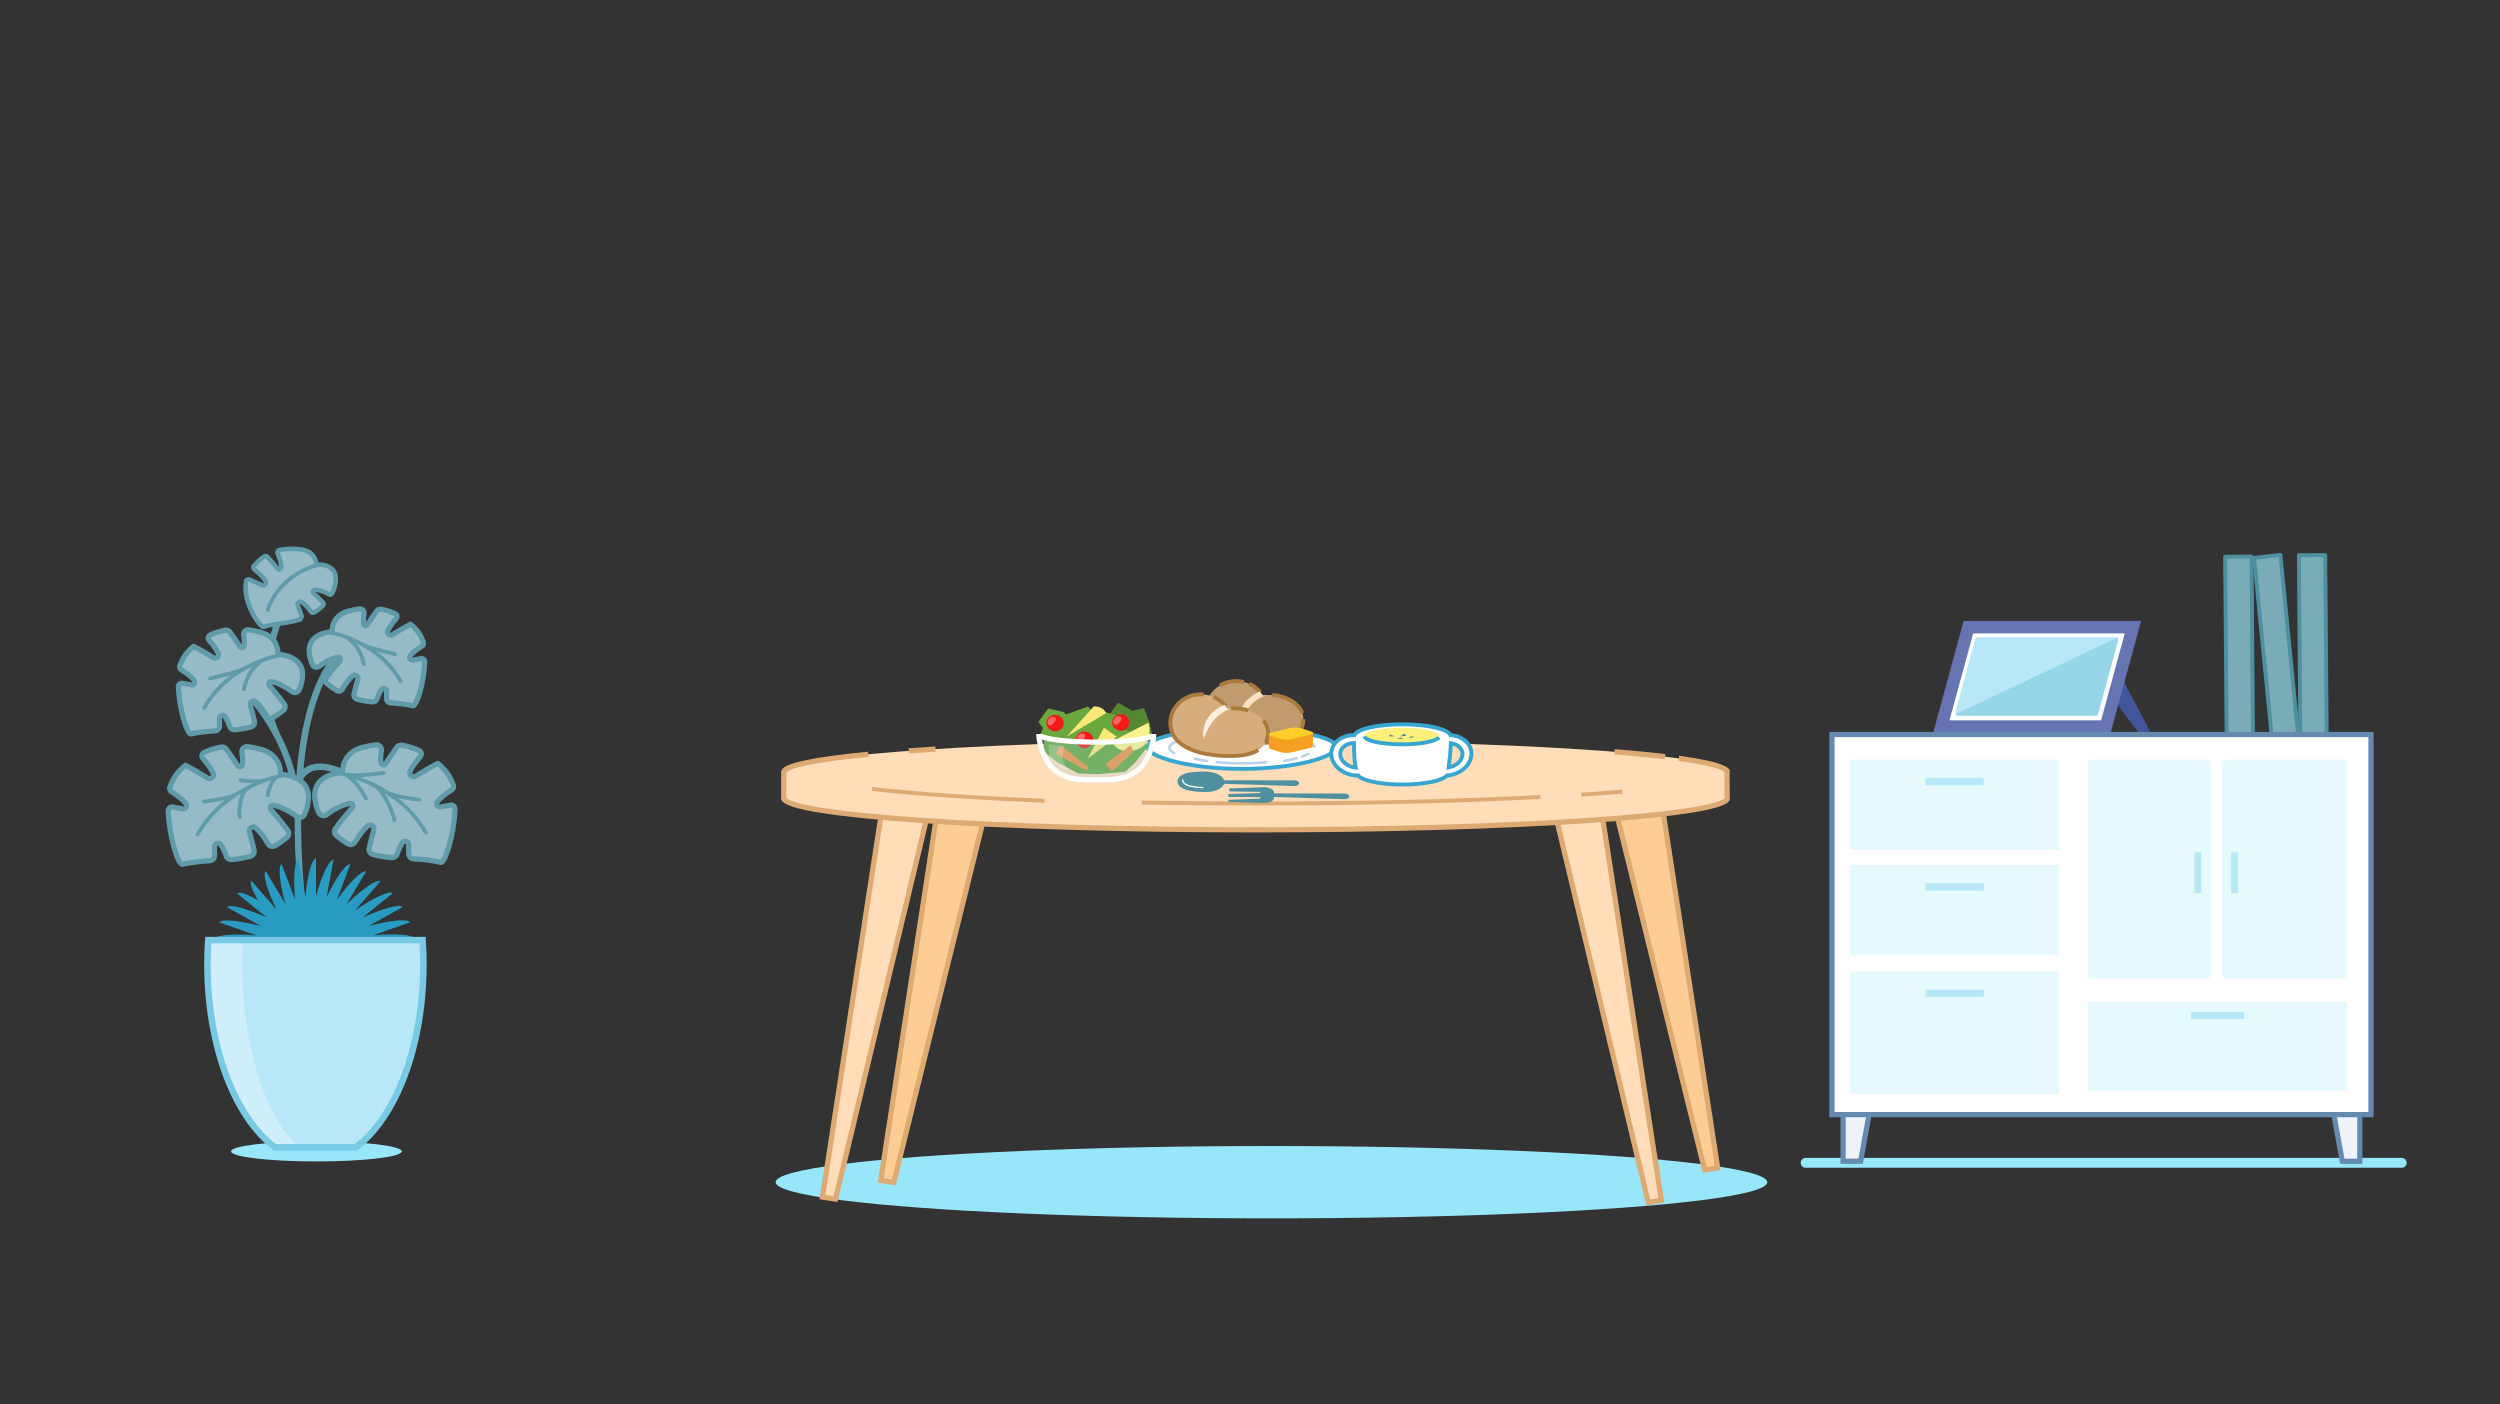 <?xml version="1.0" encoding="utf-8"?>
<!-- Generator: Adobe Illustrator 28.0.0, SVG Export Plug-In . SVG Version: 6.00 Build 0)  -->
<!DOCTYPE svg PUBLIC "-//W3C//DTD SVG 1.1//EN" "http://www.w3.org/Graphics/SVG/1.1/DTD/svg11.dtd">
<svg version="1.1" id="レイヤー_1" xmlns:x="http://ns.adobe.com/Extensibility/1.0/" xmlns:i="http://ns.adobe.com/AdobeIllustrator/10.0/" xmlns:graph="http://ns.adobe.com/Graphs/1.0/"
	 xmlns="http://www.w3.org/2000/svg" xmlns:xlink="http://www.w3.org/1999/xlink" x="0px" y="0px" width="1460px" height="820px"
	 viewBox="0 0 1460 820" style="enable-background:new 0 0 1460 820;" xml:space="preserve">
<rect x="0" y="0" width="1460" height="820" fill="#333333" stroke="none"/>
<style type="text/css">
	.st0{fill:#98E6FA;}
	.st1{fill:#42549A;}
	.st2{fill:#FFFFFF;stroke:#6675B1;stroke-width:7.296;stroke-miterlimit:10;}
	.st3{fill:#B8E8F8;}
	.st4{fill:#97D5E9;}
	.st5{fill:#7AACB8;stroke:#4E90A0;stroke-width:2.281;stroke-linecap:round;stroke-linejoin:round;stroke-miterlimit:10;}
	.st6{fill:#EEF3F9;stroke:#658AB0;stroke-width:3.042;stroke-miterlimit:10;}
	.st7{fill:#FFFFFF;stroke:#658AB0;stroke-width:3.042;stroke-miterlimit:10;}
	.st8{fill:#E6FAFE;}
	.st9{fill:#FFCC94;stroke:#DDAA73;stroke-width:3.042;stroke-miterlimit:10;}
	.st10{fill:#FFDDB8;stroke:#DDAA73;stroke-width:3.042;stroke-miterlimit:10;}
	.st11{fill:#FFDDB8;}
	.st12{fill:none;stroke:#DDAA73;stroke-width:3.042;stroke-miterlimit:10;}
	.st13{fill:none;stroke:#DDAA73;stroke-width:2.281;stroke-miterlimit:10;}
	.st14{fill:#FFFFFF;stroke:#37A6D1;stroke-width:2.281;stroke-miterlimit:10;}
	.st15{fill:#FFFFFF;stroke:#BDD0E8;stroke-width:1.521;stroke-miterlimit:10;}
	.st16{fill:#BF9B6E;}
	.st17{fill:none;stroke:#AD7A3E;stroke-width:2.281;stroke-miterlimit:10;}
	.st18{fill:#FBE1C3;}
	.st19{fill:#D6AD7B;}
	.st20{fill:#FBF0E0;}
	.st21{fill:#F4A123;}
	.st22{fill:#FCCE27;}
	.st23{fill:#FFEF7B;}
	.st24{fill:none;stroke:#37A6D1;stroke-width:2.281;stroke-miterlimit:10;}
	.st25{fill:#4E90A0;}
	.st26{fill:#558732;}
	.st27{fill:#6AA83E;}
	.st28{fill:#F71919;}
	.st29{fill:#F76868;}
	.st30{fill:#FFF28C;}
	.st31{fill:#FFE877;}
	.st32{fill:#F19345;}
	.st33{opacity:0.23;fill:#94C9ED;enable-background:new    ;}
	.st34{opacity:0.23;fill:#FFFFFF;enable-background:new    ;}
	.st35{fill:none;stroke:#FFFFFF;stroke-width:3.042;stroke-miterlimit:10;}
	.st36{fill:#4E90A0;stroke:#FFFFFF;stroke-width:0.76;}
	.st37{fill:none;stroke:#609BA9;stroke-width:3.802;stroke-linecap:round;stroke-linejoin:round;stroke-miterlimit:10;}
	.st38{fill:#289BC2;}
	.st39{fill:#B8E8F8;stroke:#B8E8F8;stroke-width:0.76;stroke-miterlimit:10;}
	.st40{fill:#CFF0FA;}
	.st41{fill:none;stroke:#78C9E3;stroke-width:3.802;stroke-miterlimit:10;}
	.st42{fill:#7AACB8;stroke:#609BA9;stroke-width:2.281;stroke-linecap:round;stroke-linejoin:round;stroke-miterlimit:10;}
	.st43{fill:#95BCC6;}
	.st44{fill:#609BA9;}
	.st45{fill:none;stroke:#609BA9;stroke-width:2.281;stroke-linecap:round;stroke-linejoin:round;stroke-miterlimit:10;}
	.st46{fill:#7AACB8;}
	.st47{fill:#95BCC6;stroke:#609BA9;stroke-width:3.042;stroke-linecap:round;stroke-linejoin:round;stroke-miterlimit:10;}
</style>
<g id="_x32_">
	<g id="棚_x5F_影">
		<path class="st0" d="M1402.609,681.973h-348.095c-1.585,0-2.882-1.297-2.882-2.882l0,0c0-1.585,1.297-2.882,2.882-2.882h348.095
			c1.585,0,2.882,1.297,2.882,2.882l0,0C1405.49,680.676,1404.193,681.973,1402.609,681.973z"/>
	</g>
	<g id="棚">
		<g>
			<polygon class="st1" points="1230.71,403.713 1250.329,429.628 1255.863,427.555 1236.244,390.238 			"/>
			<polygon class="st2" points="1229.826,424.307 1133.74,424.307 1149.555,366.259 1245.641,366.259 			"/>
			<path class="st3" d="M1141.915,415.977l11.648-42.752c0.18-0.662,0.781-1.121,1.467-1.121h80.441
				c1.003,0,1.731,0.953,1.467,1.921l-11.648,42.752c-0.18,0.662-0.781,1.121-1.467,1.121h-80.44
				C1142.38,417.898,1141.652,416.945,1141.915,415.977z"/>
			<path class="st4" d="M1236.375,372.401l-94.354,44.653c0.246,0.493,0.753,0.844,1.362,0.844h80.44
				c0.686,0,1.287-0.459,1.467-1.121l11.648-42.752C1237.112,373.388,1236.856,372.758,1236.375,372.401z"/>
		</g>
		<g>
			<g>
				<polygon class="st5" points="1315.759,431.5 1300.364,431.599 1299.491,325.123 1314.886,325.023 				"/>
			</g>
			<g>
				<polygon class="st5" points="1342.154,429.675 1326.811,431.43 1316.407,325.784 1331.751,324.03 				"/>
			</g>
			<g>
				<polygon class="st5" points="1358.803,430.632 1343.409,430.731 1342.536,324.254 1357.93,324.155 				"/>
			</g>
		</g>
		<g>
			<polygon class="st6" points="1367.914,678.169 1378.133,678.169 1378.133,629.195 1358.979,629.195 			"/>
			<g>
				<polygon class="st6" points="1086.597,678.169 1076.378,678.169 1076.378,629.195 1095.532,629.195 				"/>
				<rect x="1069.872" y="428.954" class="st7" width="314.767" height="221.972"/>
			</g>
			<g>
				<rect x="1080.47" y="443.643" class="st8" width="122.051" height="52.668"/>
				<rect x="1124.461" y="454.309" class="st3" width="34.069" height="4.309"/>
			</g>
			<g>
				<rect x="1080.47" y="505.151" class="st8" width="122.051" height="52.668"/>
				<rect x="1124.461" y="515.817" class="st3" width="34.069" height="4.309"/>
			</g>
			<g>
				<rect x="1080.47" y="567.247" class="st8" width="122.051" height="71.67"/>
				<rect x="1124.461" y="577.913" class="st3" width="34.069" height="4.309"/>
			</g>
			<g>
				<rect x="1219.148" y="585.152" class="st8" width="151.763" height="51.868"/>
				<rect x="1279.469" y="590.915" class="st3" width="31.121" height="4.226"/>
			</g>
			<g>
				<g>
					<path class="st8" d="M1288.945,571.444h-67.547c-1.243,0-2.25-1.008-2.25-2.25v-123.3c0-1.243,1.007-2.25,2.25-2.25h67.547
						c1.243,0,2.25,1.008,2.25,2.25v123.3C1291.196,570.436,1290.188,571.444,1288.945,571.444z"/>
					<rect x="1281.576" y="497.68" class="st3" width="4.07" height="23.954"/>
				</g>
				<g>
					<path class="st8" d="M1299.652,571.444h69.009c1.243,0,2.25-1.008,2.25-2.25v-123.3c0-1.243-1.007-2.25-2.25-2.25h-69.009
						c-1.243,0-2.25,1.008-2.25,2.25v123.3C1297.402,570.436,1298.409,571.444,1299.652,571.444z"/>
					<rect x="1302.951" y="497.68" class="st3" width="4.07" height="23.954"/>
				</g>
			</g>
		</g>
	</g>
	<g id="テーブル_x5F_影">
		<ellipse class="st0" cx="742.534" cy="690.399" rx="289.583" ry="21.126"/>
	</g>
	<g id="テーブル">
		<g>
			<polygon class="st9" points="939.65,457.326 967.977,452.828 1003.139,682.034 995.511,683.245 			"/>
			<polygon class="st9" points="577.825,464.627 549.498,460.129 514.336,689.336 521.963,690.547 			"/>
			<polygon class="st10" points="903.455,455.17 931.782,450.665 970.235,700.931 962.608,702.144 			"/>
			<polygon class="st10" points="547.078,453.321 518.751,448.817 480.298,699.083 487.925,700.296 			"/>
			<path class="st11" d="M1008.578,450.117c-8.383-9.84-128.415-17.644-275.258-17.644c-149.668,0-271.484,8.107-275.617,18.215
				l-0.024,14.717c-0.056,0.155-0.084,0.31-0.084,0.466c0,10.353,123.446,18.745,275.725,18.745
				c147.246,0,267.533-7.847,275.324-17.725L1008.578,450.117z"/>
			<path class="st12" d="M507.002,440.508c-29.755,2.901-47.753,6.4-49.298,10.179l-0.024,14.717
				c-0.056,0.155-0.084,0.31-0.084,0.466c0,10.353,123.446,18.745,275.725,18.745c147.246,0,267.533-7.847,275.324-17.725
				l-0.066-16.773c-2.199-2.581-12.082-5.023-28.116-7.22"/>
			<path class="st12" d="M972.405,441.874c-8.564-1.011-18.475-1.962-29.566-2.842"/>
			<path class="st12" d="M546.297,437.444c-5.396,0.339-10.592,0.692-15.576,1.059"/>
			<path class="st13" d="M509.313,460.77c26.011,2.889,60.567,5.255,100.713,6.861"/>
			<path class="st13" d="M666.732,468.692c21.325,0.36,43.629,0.55,66.589,0.55c62.484,0,120.113-1.413,166.351-3.795"/>
			<path class="st13" d="M923.518,464.069c8.475-0.549,16.437-1.135,23.831-1.753"/>
			<g>
				<g>
					<path class="st14" d="M780.305,436.276c0,5.927-24.625,12.758-55.002,12.758s-55.002-6.832-55.002-12.758
						c0-5.927,24.625-10.731,55.002-10.731C755.679,425.545,780.305,430.35,780.305,436.276z"/>
					<path class="st15" d="M686.134,440.076c-2.088-1.121-3.24-2.29-3.24-3.416c0-4.57,18.987-8.274,42.409-8.274
						c23.378,0,42.338,3.691,42.409,8.249"/>
					<path class="st15" d="M764.569,440.023c-1.259,0.687-2.869,1.357-4.781,1.989"/>
					<path class="st15" d="M757.991,442.57c-2.471,0.72-5.344,1.379-8.536,1.943"/>
					<path class="st15" d="M740.071,445.086c-4.599,0.453-9.575,0.712-14.768,0.712c-5.412,0-10.588-0.281-15.347-0.77"/>
					<path class="st15" d="M705.548,444.501c-2.98-0.409-5.75-0.899-8.258-1.449"/>
					<g>
						<path class="st16" d="M741.364,405.88c-1.352,0-2.672,0.099-3.948,0.284c-3.066-5.021-8.841-8.413-15.475-8.413
							c-9.838,0-17.813,7.444-17.813,16.627c0,17.915,27.018,20.291,40.541,19.108c8.071-0.706,16.497-4.321,16.497-13.381
							C761.166,412.25,752.3,405.88,741.364,405.88z"/>
						<path class="st17" d="M705.061,409.052c-0.606,1.672-0.934,3.464-0.934,5.327c0,17.915,27.018,20.291,40.541,19.108
							c8.071-0.706,16.497-4.321,16.497-13.381c0-0.044,0-0.088-0.001-0.133"/>
						<path class="st17" d="M760.496,416.424c-2.123-5.707-9.062-10-17.498-10.495"/>
						<path class="st17" d="M735.96,404.141c-1.695-2.022-3.879-3.67-6.387-4.785"/>
						<path class="st17" d="M726.445,398.289c-1.438-0.351-2.948-0.538-4.504-0.538c-3.482,0-6.731,0.933-9.476,2.545"/>
						<path class="st18" d="M737.415,406.165c-0.51-0.835-1.101-1.62-1.752-2.357c-15.442,7.093-12.018,19.993-12.018,19.993
							c3.591-11.042,10.177-15.837,16.002-17.858C738.892,405.99,738.145,406.059,737.415,406.165z"/>
					</g>
					<g>
						<path class="st19" d="M720.707,413.64c-1.352,0-2.672,0.099-3.948,0.284c-3.066-5.021-8.841-8.413-15.475-8.413
							c-9.838,0-17.813,7.444-17.813,16.627c0,17.915,27.018,20.291,40.541,19.108c8.071-0.706,16.497-4.321,16.497-13.381
							C740.51,420.009,731.644,413.64,720.707,413.64z"/>
						<path class="st17" d="M702.711,405.564c-0.471-0.035-0.946-0.053-1.427-0.053c-9.838,0-17.813,7.444-17.813,16.627
							c0,17.915,27.018,20.291,40.541,19.108c3.806-0.333,7.691-1.313,10.734-3.205"/>
						<path class="st17" d="M739.061,433.69c0.92-1.626,1.449-3.555,1.449-5.825c0-2.602-0.972-5.04-2.67-7.138"/>
						<path class="st17" d="M729.043,414.958c-2.534-0.846-5.358-1.318-8.336-1.318c-0.619,0-1.232,0.021-1.837,0.061"/>
						<path class="st17" d="M715.601,412.265c-1.794-2.266-4.189-4.092-6.965-5.272"/>
						<path class="st20" d="M716.759,413.924c-0.51-0.835-1.101-1.62-1.752-2.356c-15.442,7.093-12.018,19.993-12.018,19.993
							c3.591-11.042,10.177-15.837,16.002-17.858C718.236,413.749,717.489,413.818,716.759,413.924z"/>
					</g>
					<g>
						<path class="st21" d="M766.755,427.93c-8.459-1.562-16.774,0.971-25.199,1.091c-0.163,0.002-0.32-0.008-0.478-0.016v7.343
							c-0.185,0.382,0.219,0.803,1.256,1.139l5.263,1.703c1.789,0.579,4.753,0.689,6.587,0.245l11.229-2.718
							c1.1-0.266,1.54-0.674,1.342-1.082L766.755,427.93L766.755,427.93z"/>
						<path class="st22" d="M747.597,431.429c1.789,0.579,4.753,0.689,6.587,0.245l11.23-2.718c1.834-0.444,1.872-1.281,0.083-1.86
							l-5.263-1.703c-1.789-0.579-4.753-0.689-6.587-0.245l-11.23,2.718c-1.834,0.444-1.872,1.281-0.083,1.859L747.597,431.429z"/>
					</g>
				</g>
				<g>
					<path class="st14" d="M859.068,438.002c-1.169-4.933-6.043-8.302-11.968-8.67c-1.46-3.562-13.467-6.341-28.064-6.341
						c-14.553,0-26.53,2.762-28.048,6.31c-6.504-0.082-12.019,3.411-13.273,8.702c-1.492,6.294,3.684,12.817,11.537,14.54
						c1.317,0.289,2.652,0.422,3.977,0.414c0.344,0.514,0.732,0.875,1.174,1.038c3.925,2.446,13.471,4.173,24.632,4.173
						c12.753,0,23.401-2.255,25.959-5.26c0.848-0.064,1.695-0.181,2.536-0.366C855.383,450.819,860.559,444.297,859.068,438.002z
						 M790.312,448.074c-5.02-1.102-8.366-5.114-7.458-8.944c0.73-3.079,3.97-5.139,7.888-5.226
						c-0.024,3.88,0.098,9.921,0.927,14.386C791.216,448.242,790.763,448.173,790.312,448.074z M846.471,448.074
						c-0.143,0.031-0.287,0.055-0.431,0.081c0.465-3.626,1.136-9.502,1.268-14.149c3.333,0.455,5.971,2.384,6.621,5.124
						C854.837,442.96,851.491,446.972,846.471,448.074z"/>
					<g>
						<ellipse class="st23" cx="818.745" cy="429.865" rx="21.873" ry="4.826"/>
						<path class="st24" d="M840.365,430.601c-1.607,2.316-10.675,4.09-21.621,4.09c-11.783,0-21.391-2.056-21.856-4.63"/>
						<polygon class="st25" points="817.876,430.064 820.035,428.332 821.32,429.667 						"/>
						<polygon class="st25" points="814.681,430.001 811.612,428.916 811.255,430.085 						"/>
						<polygon class="st25" points="815.681,431.42 818.036,430.669 819.535,431.587 						"/>
						<polygon class="st25" points="822.819,431.003 824.032,429.918 826.245,430.418 						"/>
					</g>
				</g>
				<g>
					<g>
						<polygon class="st26" points="644.389,422.788 652.842,410.32 661.294,415.192 668.087,413.473 671.709,423.074 
							673.044,430.176 665.219,437.548 649.974,435.399 						"/>
						<path class="st27" d="M621.359,447.233l-4.49-2.382c0,0-8.491-6.79-7.887-7.506c0.604-0.717,0.859-6.701,0.859-6.701
							l-2.38-1.134l1.671-4.346l-2.717-3.583l5.736-7.882l9.056,2.15l1.358,1.433l12.83-4.729l2.717,3.153l4.679-0.43l8.604,2.15
							l5.887,3.439l-2.113,5.159l9.358,2.006l2.868,3.296l2.868,4.729l-7.547,9.458l-5.585,5.159l-15.698,1.433l-11.924-0.43
							L621.359,447.233z"/>
						<g>
							<ellipse class="st28" cx="654.538" cy="421.911" rx="5.056" ry="4.801"/>
							<path class="st29" d="M653.83,421.799c-0.981,1.179-1.904,1.944-2.889,1.17s-0.989-2.357-0.008-3.536
								c0.981-1.179,2.575-1.507,3.56-0.733S654.811,420.62,653.83,421.799z"/>
						</g>
						<g>
							<ellipse class="st28" cx="633.356" cy="431.983" rx="5.056" ry="4.801"/>
							<path class="st29" d="M632.648,431.871c-0.981,1.179-1.904,1.944-2.889,1.17s-0.989-2.357-0.008-3.536
								c0.981-1.179,2.575-1.507,3.56-0.733S633.629,430.692,632.648,431.871z"/>
						</g>
						<g>
							<ellipse class="st28" cx="616.166" cy="422.287" rx="5.056" ry="4.801"/>
							<path class="st29" d="M615.458,422.175c-0.981,1.179-1.904,1.944-2.889,1.17s-0.989-2.357-0.008-3.536
								c0.981-1.179,2.575-1.507,3.56-0.733C617.106,419.849,616.439,420.996,615.458,422.175z"/>
						</g>
						<path class="st30" d="M649.246,433.062l21.433-11.035c0,0,3.924,11.895-6.792,15.764
							C653.17,441.66,649.246,433.062,649.246,433.062z"/>
						<polygon class="st31" points="635.163,443.081 644.672,425.024 652.219,430.183 						"/>
						<path class="st31" d="M646.023,416.468c-2.049-4.325-7.275-3.941-7.275-3.941l-15.677,17.515L646.023,416.468z"/>
						<polygon class="st32" points="660.368,435.133 645.727,446.168 649.5,450.467 661.877,439.146 						"/>
						<polygon class="st32" points="619.312,435.133 616.444,440.005 635.01,450.323 635.312,447.744 						"/>
						<g>
							<path class="st33" d="M626.031,432.971c-1.316-0.087-2.584-0.185-3.801-0.294c-0.479-0.043-0.95-0.087-1.412-0.134
								c-1.01-0.101-1.98-0.209-2.903-0.325c-0.153-0.019-0.306-0.038-0.456-0.058c-0.704-0.091-1.381-0.187-2.027-0.286
								c-0.024-0.004-0.05-0.007-0.074-0.011c-2.432-0.377-4.431-0.81-5.903-1.282c-0.278-0.089-0.544-0.179-0.784-0.271
								c-0.719-0.276-1.253-0.565-1.596-0.863c-0.017-0.014-0.039-0.029-0.055-0.043c-0.126-0.116-0.212-0.235-0.277-0.354
								c-0.066-0.121-0.11-0.243-0.11-0.366c0.045,1.804,0.357,3.625,0.737,5.388c1.002,4.646,2.885,9.265,5.993,13.014
								c0.119,0.142,0.238,0.282,0.36,0.421c0.299,0.344,0.613,0.676,0.934,1.004c0.149,0.152,0.293,0.309,0.446,0.456
								c4.979,4.783,11.517,6.081,18.242,6.385c2.253,0.063,4.547,0.038,6.872,0.066c2.325-0.028,4.619-0.003,6.872-0.066
								c6.725-0.303,13.263-1.602,18.242-6.385c0.152-0.147,0.296-0.303,0.444-0.455c0.321-0.328,0.636-0.661,0.935-1.005
								c0.121-0.139,0.241-0.279,0.36-0.421c3.108-3.749,4.992-8.369,5.993-13.014c0.38-1.763,0.692-3.584,0.737-5.388
								c0,0.221-0.117,0.439-0.326,0.652c-0.022,0.022-0.037,0.045-0.061,0.068c-0.016,0.015-0.038,0.029-0.055,0.043
								c-0.157,0.136-0.351,0.27-0.589,0.402c-0.123,0.068-0.259,0.136-0.402,0.203c-0.027,0.013-0.049,0.026-0.077,0.038
								c-0.092,0.042-0.197,0.083-0.297,0.124c-0.078,0.032-0.148,0.064-0.231,0.096c-0.256,0.098-0.543,0.195-0.843,0.29
								c-1.281,0.407-2.954,0.783-4.957,1.119c-0.356,0.06-0.724,0.118-1.1,0.176c-0.566,0.086-1.155,0.169-1.765,0.249
								c-0.225,0.03-0.454,0.059-0.686,0.087c-0.871,0.108-1.782,0.21-2.729,0.305c-0.501,0.05-1.012,0.099-1.533,0.145
								c-1.2,0.107-2.45,0.204-3.746,0.289c-0.775,0.051-1.565,0.098-2.371,0.141c-2.651,0.14-5.46,0.236-8.381,0.277
								c-0.565,0.008-1.133,0.014-1.706,0.018s-1.149,0.006-1.728,0.006l0,0l0,0c-0.58,0-1.156-0.002-1.728-0.006
								s-1.141-0.01-1.706-0.018c-2.921-0.042-5.73-0.137-8.381-0.277C627.597,433.069,626.806,433.022,626.031,432.971z"/>
							<path class="st34" d="M612.369,434.703c0,0,0.453,7.309,0.906,7.739s5.736,5.732,5.736,5.732l4.679,2.58l-3.321-7.739
								l1.208-7.309L612.369,434.703z"/>
							<path class="st35" d="M626.031,432.971c-1.316-0.087-2.584-0.185-3.801-0.294c-0.479-0.043-0.95-0.087-1.412-0.134
								c-1.01-0.101-1.98-0.209-2.903-0.325c-0.153-0.019-0.306-0.038-0.456-0.058c-0.704-0.091-1.381-0.187-2.027-0.286
								c-0.024-0.004-0.05-0.007-0.074-0.011c-2.432-0.377-4.431-0.81-5.903-1.282c-0.278-0.089-0.544-0.179-0.784-0.271
								c-0.719-0.276-1.253-0.565-1.596-0.863c-0.017-0.014-0.039-0.029-0.055-0.043c-0.126-0.116-0.212-0.235-0.277-0.354
								c-0.066-0.121-0.11-0.243-0.11-0.366c0.045,1.804,0.357,3.625,0.737,5.388c1.002,4.646,2.885,9.265,5.993,13.014
								c0.119,0.142,0.238,0.282,0.36,0.421c0.299,0.344,0.613,0.676,0.934,1.004c0.149,0.152,0.293,0.309,0.446,0.456
								c4.979,4.783,11.517,6.081,18.242,6.385c2.253,0.063,4.547,0.038,6.872,0.066c2.325-0.028,4.619-0.003,6.872-0.066
								c6.725-0.303,13.263-1.602,18.242-6.385c0.152-0.147,0.296-0.303,0.444-0.455c0.321-0.328,0.636-0.661,0.935-1.005
								c0.121-0.139,0.241-0.279,0.36-0.421c3.108-3.749,4.992-8.369,5.993-13.014c0.38-1.763,0.692-3.584,0.737-5.388
								c0,0.221-0.117,0.439-0.326,0.652c-0.022,0.022-0.037,0.045-0.061,0.068c-0.016,0.015-0.038,0.029-0.055,0.043
								c-0.157,0.136-0.351,0.27-0.589,0.402c-0.123,0.068-0.259,0.136-0.402,0.203c-0.027,0.013-0.049,0.026-0.077,0.038
								c-0.092,0.042-0.197,0.083-0.297,0.124c-0.078,0.032-0.148,0.064-0.231,0.096c-0.256,0.098-0.543,0.195-0.843,0.29
								c-1.281,0.407-2.954,0.783-4.957,1.119c-0.356,0.06-0.724,0.118-1.1,0.176c-0.566,0.086-1.155,0.169-1.765,0.249
								c-0.225,0.03-0.454,0.059-0.686,0.087c-0.871,0.108-1.782,0.21-2.729,0.305c-0.501,0.05-1.012,0.099-1.533,0.145
								c-1.2,0.107-2.45,0.204-3.746,0.289c-0.775,0.051-1.565,0.098-2.371,0.141c-2.651,0.14-5.46,0.236-8.381,0.277
								c-0.565,0.008-1.133,0.014-1.706,0.018s-1.149,0.006-1.728,0.006l0,0l0,0c-0.58,0-1.156-0.002-1.728-0.006
								s-1.141-0.01-1.706-0.018c-2.921-0.042-5.73-0.137-8.381-0.277C627.597,433.069,626.806,433.022,626.031,432.971z"/>
						</g>
					</g>
				</g>
				<g>
					<path class="st25" d="M755.991,455.733l-41.074-0.075c-0.926-2.795-5.481-4.974-11.008-5.06
						c-6.228-0.097-16.118,0.37-16.202,5.73c-0.083,5.358,9.788,6.133,16.016,6.23c5.587,0.087,10.247-1.997,11.188-4.81
						l41.029,1.293c1.524,0.024,2.767-0.696,2.781-1.61C758.735,456.519,757.515,455.757,755.991,455.733z"/>
				</g>
				<path class="st25" d="M785.328,463.43l-41.331-0.075l0.011-0.713c0.024-1.572-2.774-2.889-6.245-2.943l-19.986,0.783
					l0.325,1.713l18.017,0.267l-0.01,0.643l-18.764,0.599l0.109,1.741l18.617,0.077l-0.144,0.884l-18.522,0.698l0.03,1.171
					l20.182,0.71c3.471,0.054,6.309-1.173,6.333-2.745l0.013-0.807l41.312,1.303c1.521,0.024,2.765-0.698,2.779-1.611
					C788.07,464.211,786.85,463.454,785.328,463.43z"/>
				<path class="st36" d="M702.77,459.927c-4.714-0.073-12.185-0.662-12.122-4.715"/>
			</g>
		</g>
	</g>
	<g id="観葉植物_x5F_影">
		<ellipse class="st0" cx="184.788" cy="672.413" rx="49.876" ry="5.868"/>
	</g>
	<g id="観葉商物">
		<g>
			<g>
				<path class="st37" d="M205.312,375.855c0,0-42.287,16.557-28.639,155.275"/>
				<path class="st37" d="M214.709,459.981c0,0-29.086-23.045-39.378-5.817"/>
				<path class="st37" d="M134.61,395.096c0,0,32.666,26.178,38.036,68.017"/>
				<path class="st37" d="M172.198,341.846c0,0-28.778,46.485-10.655,86.982"/>
			</g>
			<g>
				<path class="st38" d="M125.062,557.474h117.695c-1.672-2.459-11.941-4.522-23.171-5.492l22.533-3.831
					c-1-2.547-12.13-2.968-24.111-1.981l21.501-7.545c-1.443-2.341-12.48-0.892-24.102,2.086l19.815-11.03
					c-1.843-2.064-12.451,1.211-23.36,6.089l17.528-14.18c-2.186-1.724-12.044,3.277-21.908,9.907l14.707-16.899
					c-2.464-1.332-11.27,5.244-19.791,13.425l11.44-19.105c-2.666-0.899-10.155,7.051-17.073,16.534l7.826-20.73
					c-2.787-0.439-8.73,8.644-13.835,19.141l3.973-21.725c-2.824,0.035-7.041,9.974-10.178,21.167v-22.06
					c-2.775,0.507-5.138,11.002-6.211,22.549l-3.973-21.725c-2.642,0.964-3.078,11.695-2.055,23.246l-7.826-20.73
					c-2.428,1.391-0.925,12.032,2.163,23.237l-11.44-19.105c-2.14,1.777,1.256,12.004,6.315,22.522l-14.707-16.899
					c-1.152,1.359,0.593,5.79,3.82,11.314c-5.98-3.299-10.822-5.124-12.275-3.979l17.528,14.18
					c-10.909-4.878-21.517-8.153-23.36-6.089l19.815,11.03c-11.622-2.977-22.659-4.426-24.102-2.086l21.501,7.545
					c-11.982-0.986-23.112-0.566-24.111,1.981l22.533,3.831C137.073,553.03,126.918,555.054,125.062,557.474z"/>
				<path class="st39" d="M160.646,670.037h47.123c23.159-17.054,39.505-58.489,39.505-106.907c0-4.777-0.162-9.485-0.471-14.109
					H121.611c-0.309,4.625-0.471,9.332-0.471,14.109C121.14,611.548,137.487,652.984,160.646,670.037z"/>
				<path class="st40" d="M141.502,563.131c0-4.777,0.136-9.485,0.395-14.109h-20.286c-0.309,4.625-0.471,9.332-0.471,14.109
					c0,48.417,16.347,89.853,39.506,106.907h13.984C155.21,652.984,141.502,611.548,141.502,563.131z"/>
				<path class="st41" d="M160.646,670.037h47.123c23.159-17.054,39.505-58.489,39.505-106.907c0-4.777-0.162-9.485-0.471-14.109
					H121.611c-0.309,4.625-0.471,9.332-0.471,14.109C121.14,611.548,137.487,652.984,160.646,670.037z"/>
			</g>
			<g>
				<path class="st42" d="M152.999,341.576c1.308,0.65,2.687-0.81,1.93-2.06c-1.604-2.649-4.374-5.166-6.601-6.934
					c-0.685-0.543-0.778-1.561-0.182-2.2c0.181-0.195,0.369-0.387,0.562-0.578c0.048-0.048,0.092-0.098,0.133-0.152
					c0.333-0.441,2.118-2.687,5.474-4.868c0.621-0.403,1.447-0.299,1.951,0.243c2.412,2.595,4.652,5.323,6.004,7.019
					c0.576,0.723,1.723,0.318,1.75-0.606c0.076-2.577-0.919-5.628-2.07-8.256c-0.377-0.86,0.114-1.862,1.027-2.078
					c3.434-0.811,7.52-1.115,12.291-0.447c0,0,8.709,0.099,9.641,8.796c1.609-0.078,11.005-0.182,11.376,8.033
					c0.136,3.01-0.604,6.13-2.125,9.137c-0.386,0.763-1.33,1.046-2.084,0.642c-2.549-1.365-5.541-2.611-8.137-2.726
					c-0.906-0.04-1.366,1.084-0.703,1.702c1.365,1.273,3.439,3.26,5.519,5.449c0.58,0.61,0.557,1.575-0.051,2.157
					c-1.482,1.418-3.166,2.75-5.039,3.962c-0.682,0.441-1.584,0.284-2.066-0.37c-1.475-2.004-3.328-4.154-5.318-5.581
					c-1.187-0.851-2.75,0.41-2.204,1.764c0.696,1.726,1.555,3.952,2.349,6.276c-0.369,0.754-0.579,1.182-0.948,1.937
					c-3.92,1.372-7.871,1.906-11.99,2.522c-3.138,0.469-6.585,0.782-9.571,1.918c-1.841,0.7-12.808-13.984-10.323-26.954
					c0.18-0.939,1.196-1.465,2.079-1.1C148.374,339.337,151.027,340.596,152.999,341.576z"/>
				<g>
					<path class="st43" d="M153.751,365.527c-0.409-0.15-1.748-1.258-3.573-3.937c-3.801-5.581-7.331-14.323-5.835-22.125
						c0.075-0.394,0.433-0.599,0.747-0.599c0.101,0,0.201,0.02,0.295,0.059c2.801,1.157,5.502,2.45,7.275,3.332
						c0.319,0.159,0.656,0.24,1,0.24l0,0c0.804,0,1.555-0.446,1.959-1.163c0.392-0.695,0.376-1.522-0.041-2.211
						c-1.691-2.792-4.62-5.421-6.779-7.136c-0.166-0.132-0.271-0.329-0.287-0.542c-0.015-0.204,0.052-0.397,0.188-0.544
						c0.174-0.187,0.354-0.372,0.54-0.556c0.073-0.072,0.142-0.15,0.206-0.234c0.312-0.413,2.029-2.576,5.282-4.689
						c0.123-0.08,0.266-0.123,0.413-0.123c0.215,0,0.421,0.09,0.566,0.246c2.359,2.538,4.547,5.194,5.967,6.976
						c0.333,0.417,0.824,0.657,1.347,0.657c0.958,0,1.729-0.753,1.757-1.716c0.068-2.307-0.65-5.195-2.133-8.583
						c-0.09-0.206-0.084-0.44,0.017-0.643c0.058-0.116,0.199-0.321,0.488-0.39c2.227-0.526,4.583-0.793,7-0.793
						c1.625,0,3.311,0.121,5.01,0.359c0.424,0.012,8.143,0.22,8.99,8.124c0.042,0.388,0.369,0.679,0.755,0.679
						c0.012,0,0.025,0,0.038-0.001c0.152-0.007,0.378-0.015,0.661-0.015c2.883,0,9.62,0.713,9.918,7.322
						c0.128,2.833-0.579,5.862-2.044,8.759c-0.127,0.252-0.387,0.409-0.676,0.409c-0.13,0-0.255-0.032-0.371-0.094
						c-3.296-1.765-6.143-2.712-8.463-2.816c-0.001,0-0.003,0-0.005,0c-0.791,0-1.419,0.432-1.682,1.099
						c-0.265,0.673-0.096,1.427,0.432,1.919c1.36,1.269,3.417,3.238,5.487,5.417c0.291,0.306,0.279,0.792-0.025,1.083
						c-1.469,1.406-3.126,2.709-4.926,3.874c-0.129,0.083-0.276,0.127-0.427,0.127c-0.245,0-0.469-0.113-0.614-0.31
						c-1.876-2.548-3.722-4.482-5.487-5.749c-0.383-0.274-0.824-0.419-1.276-0.419c-0.73,0-1.443,0.386-1.863,1.008
						c-0.418,0.62-0.496,1.377-0.212,2.079c0.837,2.076,1.588,4.072,2.233,5.94l-0.671,1.371c-3.507,1.189-7.041,1.715-10.775,2.271
						l-0.782,0.117c-0.572,0.085-1.154,0.166-1.742,0.247C158.984,364.219,156.244,364.597,153.751,365.527z"/>
					<path class="st44" d="M170.153,321.813c1.59,0,3.24,0.118,4.905,0.352c0.06,0.008,0.127,0.013,0.188,0.014
						c0.301,0.006,7.378,0.223,8.152,7.437c0.083,0.776,0.739,1.359,1.511,1.359c0.025,0,0.05-0.001,0.075-0.002
						c0.144-0.007,0.357-0.014,0.625-0.014c3.309,0,8.899,0.857,9.158,6.597c0.122,2.703-0.557,5.601-1.972,8.369
						c-3.397-1.819-6.353-2.797-8.788-2.905c-0.023-0.001-0.093-0.003-0.115-0.003c-1.027,0-1.935,0.621-2.313,1.583
						c-0.381,0.966-0.137,2.047,0.621,2.754c1.355,1.264,3.401,3.224,5.454,5.395c-1.433,1.371-3.053,2.645-4.828,3.79
						c-1.923-2.612-3.826-4.603-5.656-5.916c-0.512-0.367-1.107-0.562-1.719-0.562c-0.994,0-1.926,0.502-2.493,1.343
						c-0.562,0.833-0.667,1.849-0.287,2.789c0.788,1.953,1.498,3.835,2.116,5.606l-0.196,0.401l-0.196,0.4
						c-3.346,1.098-6.75,1.604-10.342,2.138l-0.786,0.117c-0.57,0.085-1.149,0.165-1.735,0.246
						c-2.577,0.356-5.238,0.723-7.715,1.595c-2.406-1.599-10.827-14.117-8.719-25.068c2.776,1.146,5.463,2.433,7.228,3.31
						c0.426,0.212,0.876,0.319,1.339,0.319c1.078,0,2.083-0.594,2.622-1.55c0.528-0.938,0.509-2.051-0.053-2.978
						c-1.405-2.32-3.745-4.789-6.972-7.309c0.167-0.179,0.34-0.357,0.518-0.533c0.101-0.1,0.194-0.205,0.279-0.318
						c0.298-0.394,1.943-2.465,5.097-4.506c2.347,2.525,4.52,5.163,5.929,6.931c0.478,0.6,1.186,0.944,1.942,0.944
						c1.371,0,2.477-1.078,2.518-2.453c0.072-2.42-0.668-5.418-2.213-8.899C165.497,322.073,167.794,321.813,170.153,321.813
						 M170.153,320.292c-2.649,0-5.038,0.308-7.175,0.813c-0.914,0.216-1.404,1.218-1.027,2.078c1.151,2.628,2.146,5.679,2.07,8.256
						c-0.018,0.597-0.502,0.977-0.997,0.977c-0.272,0-0.548-0.115-0.752-0.371c-1.352-1.696-3.592-4.424-6.004-7.019
						c-0.298-0.321-0.709-0.488-1.123-0.488c-0.286,0-0.574,0.08-0.828,0.245c-3.356,2.181-5.141,4.427-5.474,4.868
						c-0.041,0.054-0.085,0.104-0.133,0.152c-0.193,0.191-0.381,0.384-0.562,0.578c-0.596,0.639-0.502,1.657,0.182,2.2
						c2.227,1.768,4.997,4.284,6.601,6.934c0.628,1.037-0.215,2.22-1.268,2.22c-0.215,0-0.44-0.05-0.662-0.16
						c-1.972-0.98-4.625-2.239-7.324-3.354c-0.192-0.079-0.391-0.117-0.585-0.117c-0.701,0-1.353,0.482-1.494,1.216
						c-2.428,12.672,7.984,26.979,10.181,26.979c0.052,0,0.099-0.008,0.142-0.024c2.986-1.136,6.432-1.449,9.571-1.918
						c4.119-0.616,8.071-1.15,11.99-2.522c0.369-0.754,0.579-1.182,0.948-1.937c-0.794-2.324-1.653-4.55-2.349-6.276
						c-0.423-1.049,0.418-2.041,1.37-2.041c0.278,0,0.565,0.085,0.833,0.277c1.99,1.427,3.843,3.577,5.318,5.581
						c0.298,0.405,0.757,0.619,1.226,0.619c0.288,0,0.58-0.081,0.84-0.249c1.872-1.212,3.556-2.544,5.039-3.962
						c0.608-0.582,0.631-1.547,0.051-2.157c-2.08-2.189-4.154-4.175-5.519-5.449c-0.652-0.608-0.22-1.703,0.655-1.703
						c0.016,0,0.031,0,0.047,0.001c2.596,0.116,5.588,1.361,8.137,2.726c0.233,0.125,0.483,0.184,0.73,0.184
						c0.553,0,1.088-0.298,1.354-0.826c1.521-3.007,2.261-6.127,2.125-9.137c-0.334-7.394-7.98-8.049-10.677-8.049
						c-0.299,0-0.538,0.008-0.699,0.016c-0.932-8.697-9.641-8.796-9.641-8.796C173.466,320.406,171.762,320.292,170.153,320.292
						L170.153,320.292z"/>
				</g>
				<path class="st45" d="M186.418,329.792c0,0-21.758,3.911-30.125,26.305"/>
			</g>
			<g>
				<g>
					<path class="st46" d="M257.473,503.275c-3.744-0.999-11.605-1.944-15.87-2.09c-1.435-0.049-2.563-1.212-2.569-2.648
						c-0.007-1.656,0.009-3.376,0.049-5.113c0.016-0.675-0.231-1.308-0.695-1.783c-0.477-0.488-1.135-0.769-1.805-0.769
						c-0.75,0-1.424,0.361-1.851,0.991c-1.204,1.775-2.301,4.083-3.26,6.859c-0.369,1.069-1.375,1.787-2.504,1.787
						c-0.079,0-0.158-0.004-0.238-0.011c-4.083-0.369-7.461-0.949-10.632-1.826l-0.305-0.085c-1.346-0.381-2.158-1.757-1.847-3.131
						c0.926-4.103,2.008-8.046,2.753-10.631c0.238-0.826,0.09-1.651-0.416-2.324c-0.516-0.687-1.325-1.096-2.162-1.096
						c-0.627,0-1.219,0.23-1.709,0.665c-2.441,2.163-4.909,5.347-7.337,9.464c-0.479,0.813-1.361,1.319-2.3,1.319
						c-0.466,0-0.925-0.126-1.327-0.366c-2.451-1.463-4.742-3.099-6.809-4.862c-1.038-0.886-1.214-2.452-0.402-3.564
						c3.591-4.919,7.679-9.724,9.795-12.15c0.497-0.57,0.61-1.354,0.296-2.045c-0.312-0.685-0.958-1.109-1.688-1.109
						c-0.093,0-0.188,0.006-0.284,0.021c-4.806,0.706-10.223,4.036-13.921,6.705c-0.45,0.324-0.978,0.496-1.528,0.496
						c-1.065,0-2.032-0.634-2.462-1.614c-1.32-3.004-2.078-6.055-2.251-9.069c-0.195-3.387,0.711-6.23,2.696-8.45
						c4.111-4.6,11.694-5.234,13.172-5.314c0.201-0.011,0.359-0.177,0.36-0.378c0.051-13.027,12.567-14.627,13.1-14.688
						c1.973-0.484,3.908-0.86,5.799-1.126c0.131-0.019,0.261-0.027,0.389-0.027c0.792,0,1.54,0.35,2.05,0.958
						c0.504,0.602,0.714,1.394,0.576,2.172c-0.476,2.683-0.579,5.052-0.306,7.041c0.146,1.067,1.06,1.626,1.887,1.626
						c0.657,0,1.239-0.319,1.596-0.876c1.508-2.353,3.867-5.929,6.541-9.611c0.501-0.691,1.311-1.103,2.164-1.103
						c0.159,0,0.318,0.014,0.478,0.043c3.448,0.632,6.774,1.673,9.886,3.094c0.544,0.249,0.927,0.729,1.05,1.318
						c0.126,0.604-0.039,1.216-0.453,1.678c-2.752,3.07-4.776,5.958-6.017,8.583c-0.391,0.827-0.339,1.737,0.141,2.495
						c0.498,0.785,1.371,1.273,2.28,1.273c0.493,0,0.984-0.146,1.42-0.422c3.176-2.009,7.92-4.896,12.606-7.316
						c4.174,3.384,7.122,7.551,8.823,12.448c0.294,0.845-0.042,1.768-0.816,2.244c-3.759,2.311-6.62,4.636-8.503,6.911
						c-0.572,0.69-0.684,1.59-0.3,2.406c0.416,0.883,1.3,1.454,2.255,1.454c0.254,0,0.51-0.04,0.761-0.12
						c0.808-0.255,1.535-0.353,2.305-0.456c0.798-0.107,1.702-0.229,2.826-0.543c0.17-0.048,0.344-0.072,0.516-0.072
						c0.51,0,1.009,0.216,1.368,0.594c0.367,0.385,0.554,0.892,0.528,1.428c-0.778,15.87-5.87,30.724-7.852,30.724
						C257.501,503.281,257.487,503.279,257.473,503.275z"/>
					<path class="st44" d="M219.707,435.69L219.707,435.69c0.68,0,1.321,0.3,1.759,0.823s0.613,1.184,0.493,1.861
						c-0.483,2.723-0.587,5.131-0.309,7.159c0.155,1.133,1.107,1.955,2.264,1.955c0.789,0,1.487-0.383,1.916-1.051
						c1.501-2.343,3.853-5.908,6.529-9.593c0.43-0.592,1.124-0.946,1.856-0.946c0.137,0,0.275,0.013,0.409,0.037
						c3.417,0.627,6.714,1.658,9.797,3.066c0.433,0.198,0.738,0.58,0.836,1.049c0.101,0.485-0.031,0.976-0.364,1.347
						c-2.776,3.098-4.821,6.016-6.078,8.674c-0.448,0.947-0.388,1.99,0.163,2.861c0.567,0.895,1.564,1.451,2.602,1.451
						c0.565,0,1.127-0.166,1.624-0.481c3.117-1.972,7.749-4.792,12.349-7.181c3.994,3.265,6.858,7.339,8.518,12.116
						c0.234,0.675-0.035,1.413-0.656,1.795c-3.795,2.333-6.688,4.686-8.597,6.993c-0.668,0.807-0.799,1.858-0.351,2.811
						c0.478,1.016,1.498,1.672,2.599,1.672c0.293,0,0.588-0.046,0.875-0.137c0.776-0.246,1.455-0.337,2.241-0.442
						c0.81-0.109,1.728-0.232,2.877-0.554c0.137-0.038,0.276-0.058,0.413-0.058c0.407,0,0.805,0.173,1.093,0.476
						c0.294,0.309,0.445,0.716,0.423,1.147c-0.338,6.902-1.562,14.532-3.359,20.934c-1.89,6.735-3.587,9.246-4.102,9.425
						c-3.784-1.001-11.645-1.945-15.913-2.092c-1.23-0.042-2.197-1.039-2.202-2.27c-0.007-1.657,0.01-3.374,0.049-5.102
						c0.018-0.778-0.268-1.509-0.804-2.058c-0.548-0.561-1.305-0.883-2.077-0.883c-0.877,0-1.667,0.422-2.166,1.157
						c-1.223,1.803-2.335,4.141-3.304,6.948c-0.316,0.916-1.178,1.531-2.144,1.531c-0.068,0-0.136-0.003-0.205-0.009
						c-4.058-0.367-7.416-0.943-10.565-1.814l-0.302-0.085c-1.152-0.326-1.846-1.504-1.58-2.681
						c0.924-4.094,2.005-8.029,2.749-10.609c0.268-0.93,0.094-1.898-0.478-2.658c-0.588-0.781-1.51-1.248-2.467-1.248
						c-0.722,0-1.4,0.263-1.962,0.761c-2.471,2.189-4.964,5.404-7.412,9.556c-0.412,0.698-1.168,1.132-1.973,1.132
						c-0.398,0-0.79-0.108-1.133-0.313c-2.432-1.451-4.706-3.074-6.757-4.825c-0.888-0.758-1.038-2.098-0.342-3.051
						c3.58-4.904,7.661-9.701,9.774-12.124c0.596-0.684,0.733-1.623,0.356-2.452c-0.374-0.822-1.153-1.332-2.034-1.332
						c-0.11,0-0.224,0.008-0.339,0.025c-3.919,0.576-8.659,2.854-14.089,6.773c-0.384,0.277-0.836,0.424-1.305,0.424
						c-0.914,0-1.745-0.544-2.115-1.387c-1.301-2.961-2.048-5.968-2.22-8.938c-0.19-3.282,0.685-6.033,2.6-8.175
						c4.012-4.488,11.458-5.109,12.909-5.188c0.402-0.022,0.718-0.354,0.719-0.756c0.05-12.678,12.245-14.252,12.764-14.312
						c0.032-0.004,0.064-0.01,0.095-0.017c1.911-0.472,3.833-0.845,5.713-1.11C219.485,435.697,219.597,435.69,219.707,435.69
						 M219.707,434.929c-0.145,0-0.292,0.01-0.441,0.031c-1.86,0.262-3.79,0.631-5.789,1.125c0,0-13.383,1.535-13.437,15.065
						c-2.489,0.135-16.961,1.468-16.227,14.166c0.178,3.085,0.957,6.184,2.283,9.2c0.513,1.168,1.648,1.841,2.811,1.841
						c0.603,0,1.214-0.181,1.75-0.568c3.999-2.886,9.168-5.963,13.754-6.637c0.078-0.011,0.155-0.017,0.229-0.017
						c1.244,0,1.97,1.533,1.105,2.524c-2.388,2.738-6.325,7.393-9.815,12.176c-0.927,1.271-0.734,3.057,0.463,4.078
						c2.063,1.76,4.355,3.404,6.861,4.899c0.478,0.285,1.003,0.42,1.522,0.42c1.042,0,2.06-0.544,2.628-1.506
						c1.946-3.301,4.443-6.875,7.261-9.373c0.447-0.396,0.959-0.57,1.457-0.57c1.386,0,2.674,1.338,2.213,2.934
						c-0.842,2.921-1.874,6.729-2.76,10.653c-0.353,1.562,0.574,3.144,2.115,3.581c0.102,0.029,0.204,0.057,0.307,0.086
						c3.582,0.991,7.127,1.516,10.7,1.839c0.092,0.008,0.183,0.012,0.273,0.012c1.281,0,2.439-0.814,2.863-2.043
						c0.831-2.406,1.889-4.814,3.215-6.77c0.388-0.571,0.959-0.824,1.536-0.824c1.067,0,2.15,0.862,2.12,2.163
						c-0.034,1.5-0.057,3.25-0.05,5.123c0.007,1.632,1.305,2.97,2.936,3.026c4.015,0.138,11.983,1.064,15.784,2.078
						c0.046,0.012,0.094,0.018,0.143,0.018c2.418,0,7.453-15.175,8.232-31.086c0.066-1.348-1.011-2.42-2.276-2.42
						c-0.203,0-0.41,0.028-0.619,0.086c-2.18,0.611-3.451,0.468-5.143,1.003c-0.22,0.07-0.437,0.102-0.646,0.102
						c-1.608,0-2.772-1.897-1.663-3.238c2.187-2.642,5.446-5.008,8.41-6.83c0.914-0.562,1.328-1.678,0.976-2.692
						c-1.637-4.713-4.522-9.107-9.122-12.751c0,0-0.013-0.015-0.019-0.021c-4.685,2.406-9.463,5.3-12.851,7.444
						c-0.398,0.252-0.815,0.363-1.217,0.363c-1.528,0-2.842-1.608-2.077-3.226c1.403-2.969,3.661-5.931,5.956-8.492
						c1.024-1.143,0.673-2.958-0.723-3.595c-2.8-1.278-6.13-2.417-9.976-3.122c-0.182-0.033-0.365-0.05-0.546-0.05
						c-0.966,0-1.892,0.462-2.471,1.259c-2.669,3.675-5.034,7.259-6.554,9.63c-0.308,0.48-0.794,0.701-1.275,0.701
						c-0.704,0-1.397-0.472-1.51-1.298c-0.291-2.124-0.123-4.511,0.304-6.923C223.045,436.604,221.569,434.929,219.707,434.929
						L219.707,434.929z"/>
				</g>
				<path class="st47" d="M257.712,471.244c-1.912,0.605-3.563-1.621-2.309-3.136c2.187-2.642,5.446-5.008,8.41-6.83
					c0.914-0.562,1.328-1.678,0.976-2.692c-1.637-4.713-4.522-9.108-9.122-12.751c0,0-0.013-0.015-0.019-0.021
					c-4.685,2.406-9.463,5.3-12.851,7.444c-1.91,1.209-4.261-0.819-3.295-2.863c1.403-2.969,3.661-5.931,5.956-8.492
					c1.024-1.143,0.673-2.958-0.723-3.595c-2.8-1.278-6.13-2.417-9.976-3.122c-1.152-0.211-2.329,0.262-3.018,1.21
					c-2.669,3.675-5.034,7.259-6.554,9.63c-0.757,1.182-2.595,0.794-2.786-0.596c-0.291-2.124-0.123-4.511,0.304-6.923
					c0.364-2.051-1.38-3.837-3.442-3.546c-1.86,0.262-3.79,0.631-5.789,1.125c0,0-13.383,1.535-13.437,15.065
					c-2.489,0.135-16.961,1.468-16.227,14.166c0.178,3.085,0.957,6.184,2.283,9.2c0.779,1.773,2.99,2.407,4.561,1.274
					c3.999-2.886,9.168-5.963,13.754-6.637c1.38-0.203,2.251,1.456,1.334,2.507c-2.388,2.738-6.325,7.393-9.815,12.176
					c-0.928,1.271-0.734,3.057,0.463,4.078c2.063,1.76,4.355,3.404,6.861,4.899c1.438,0.858,3.3,0.356,4.15-1.086
					c1.946-3.301,4.443-6.875,7.261-9.373c1.691-1.498,4.297,0.194,3.671,2.365c-0.842,2.921-1.874,6.729-2.76,10.653
					c-0.353,1.562,0.574,3.144,2.115,3.581c0.102,0.029,0.204,0.057,0.307,0.086c3.582,0.991,7.127,1.516,10.7,1.839
					c1.387,0.125,2.682-0.715,3.136-2.031c0.831-2.406,1.889-4.814,3.215-6.77c1.104-1.628,3.703-0.665,3.657,1.339
					c-0.034,1.5-0.057,3.25-0.05,5.123c0.007,1.632,1.305,2.97,2.936,3.026c4.015,0.138,11.983,1.064,15.784,2.078
					c2.356,0.628,7.579-14.838,8.375-31.068c0.077-1.564-1.386-2.757-2.894-2.334C260.675,470.852,259.404,470.709,257.712,471.244z
					"/>
				<path class="st45" d="M244.74,467.034c0,0-13.523-1.585-17.533-3.73"/>
				<path class="st45" d="M230.191,478.971c0.653-0.56-5.409-17.813-12.124-20.517"/>
				<path class="st45" d="M224.036,451.366c0,0-15.481,2.145-20.89,1.212"/>
				<path class="st45" d="M213.778,466.288c0,0-7.554-14.642-14.922-14.548c0,0,33.107,5.316,49.801,34.506"/>
			</g>
			<g>
				<path class="st47" d="M106.253,472.346c1.912,0.605,3.563-1.621,2.309-3.136c-2.187-2.642-5.446-5.008-8.41-6.83
					c-0.914-0.562-1.328-1.678-0.976-2.692c1.637-4.713,4.522-9.107,9.122-12.751c0,0,0.013-0.015,0.019-0.021
					c4.685,2.406,9.463,5.3,12.851,7.444c1.91,1.209,4.261-0.819,3.295-2.863c-1.403-2.969-3.661-5.931-5.956-8.492
					c-1.024-1.143-0.673-2.958,0.723-3.595c2.8-1.278,6.13-2.417,9.976-3.122c1.152-0.211,2.329,0.262,3.018,1.21
					c2.669,3.675,5.034,7.259,6.554,9.63c0.757,1.182,2.595,0.794,2.786-0.596c0.291-2.124,0.123-4.511-0.304-6.923
					c-0.364-2.051,1.38-3.837,3.442-3.546c1.86,0.262,3.79,0.631,5.789,1.125c0,0,13.383,1.535,13.437,15.065
					c2.489,0.135,16.961,1.468,16.227,14.166c-0.178,3.085-0.957,6.184-2.283,9.2c-0.779,1.773-2.99,2.407-4.561,1.273
					c-3.999-2.886-9.168-5.963-13.754-6.637c-1.38-0.203-2.251,1.456-1.334,2.507c2.388,2.738,6.325,7.393,9.815,12.176
					c0.928,1.271,0.734,3.057-0.463,4.078c-2.063,1.76-4.355,3.404-6.861,4.899c-1.438,0.858-3.3,0.356-4.15-1.086
					c-1.946-3.301-4.443-6.875-7.261-9.373c-1.691-1.498-4.297,0.194-3.671,2.365c0.842,2.921,1.874,6.729,2.76,10.653
					c0.353,1.562-0.574,3.144-2.115,3.581c-0.102,0.029-0.204,0.057-0.307,0.086c-3.582,0.991-7.127,1.516-10.7,1.839
					c-1.387,0.125-2.682-0.715-3.136-2.031c-0.831-2.406-1.889-4.814-3.215-6.77c-1.104-1.628-3.703-0.665-3.657,1.339
					c0.034,1.5,0.057,3.25,0.05,5.123c-0.007,1.632-1.305,2.97-2.936,3.026c-4.015,0.138-11.983,1.064-15.784,2.078
					c-2.356,0.628-7.579-14.838-8.375-31.068c-0.077-1.564,1.386-2.757,2.894-2.334C103.29,471.953,104.561,471.81,106.253,472.346z
					"/>
				<path class="st45" d="M119.225,468.135c0,0,13.523-1.585,17.533-3.73"/>
				<path class="st45" d="M140.1,477.191c-0.653-0.56-0.917-14.931,5.797-17.636"/>
				<path class="st45" d="M140.547,455.712c0,0,8.015,1.156,13.424,0.224"/>
				<path class="st45" d="M156.433,464.438c0,0,1.308-11.691,8.676-11.598c0,0-33.107,5.316-49.801,34.506"/>
			</g>
			<g>
				<path class="st47" d="M111.292,399.954c1.693,0.536,3.155-1.435,2.044-2.777c-1.936-2.339-4.822-4.434-7.446-6.047
					c-0.81-0.498-1.176-1.486-0.864-2.384c1.45-4.173,4.004-8.064,8.077-11.29c0,0,0.012-0.013,0.017-0.019
					c4.148,2.131,8.379,4.693,11.378,6.591c1.691,1.07,3.773-0.725,2.917-2.535c-1.242-2.628-3.241-5.251-5.274-7.519
					c-0.907-1.012-0.596-2.619,0.64-3.183c2.479-1.132,5.428-2.14,8.833-2.764c1.02-0.187,2.062,0.232,2.672,1.071
					c2.363,3.254,4.458,6.428,5.803,8.526c0.671,1.046,2.298,0.703,2.467-0.528c0.258-1.881,0.109-3.994-0.269-6.13
					c-0.322-1.816,1.222-3.397,3.048-3.14c1.647,0.232,3.356,0.559,5.126,0.996c0,0,11.85,1.359,11.897,13.339
					c2.203,0.12,15.017,1.3,14.368,12.543c-0.158,2.732-0.847,5.475-2.021,8.146c-0.69,1.57-2.648,2.131-4.038,1.128
					c-3.541-2.555-8.117-5.28-12.178-5.876c-1.222-0.179-1.993,1.289-1.181,2.22c2.115,2.424,5.6,6.546,8.691,10.781
					c0.821,1.125,0.65,2.706-0.41,3.611c-1.827,1.559-3.856,3.014-6.075,4.338c-1.273,0.76-2.922,0.315-3.674-0.962
					c-1.723-2.923-3.934-6.088-6.429-8.299c-1.497-1.327-3.804,0.172-3.25,2.094c0.745,2.586,1.659,5.958,2.444,9.432
					c0.312,1.383-0.508,2.784-1.873,3.17c-0.09,0.026-0.181,0.051-0.272,0.076c-3.172,0.878-6.311,1.343-9.474,1.628
					c-1.228,0.111-2.374-0.633-2.777-1.798c-0.736-2.13-1.672-4.263-2.847-5.994c-0.978-1.441-3.279-0.589-3.238,1.186
					c0.03,1.328,0.051,2.877,0.044,4.536c-0.006,1.445-1.155,2.63-2.6,2.68c-3.555,0.122-10.61,0.942-13.976,1.84
					c-2.086,0.556-6.711-13.138-7.415-27.508c-0.068-1.385,1.227-2.441,2.563-2.067C108.668,399.607,109.794,399.48,111.292,399.954
					z"/>
				<path class="st45" d="M122.777,396.226c0,0,16.113-3.706,19.664-5.605"/>
				<path class="st45" d="M142.441,402.48c0,0,1.85-10.501,8.95-15.214"/>
				<path class="st45" d="M163.403,382.684c-0.247,0.04-29.375,4.816-44.093,30.552"/>
			</g>
			<g>
				<path class="st47" d="M241.447,385.494c-1.575,0.498-2.934-1.335-1.901-2.583c1.801-2.176,4.486-4.125,6.926-5.625
					c0.753-0.463,1.094-1.382,0.804-2.217c-1.348-3.882-3.725-7.501-7.512-10.501c0,0-0.011-0.012-0.016-0.018
					c-3.859,1.982-7.794,4.365-10.583,6.131c-1.573,0.996-3.509-0.674-2.714-2.358c1.155-2.445,3.015-4.884,4.906-6.994
					c0.844-0.941,0.555-2.436-0.595-2.961c-2.306-1.053-5.049-1.991-8.216-2.571c-0.949-0.174-1.918,0.216-2.485,0.996
					c-2.198,3.027-4.146,5.979-5.397,7.931c-0.624,0.973-2.137,0.654-2.294-0.491c-0.24-1.75-0.101-3.715,0.251-5.702
					c0.299-1.689-1.136-3.16-2.835-2.921c-1.532,0.216-3.121,0.52-4.768,0.926c0,0-11.022,1.264-11.066,12.407
					c-2.049,0.111-13.968,1.209-13.365,11.667c0.147,2.541,0.788,5.093,1.88,7.577c0.642,1.46,2.463,1.982,3.756,1.049
					c3.293-2.377,7.55-4.911,11.327-5.466c1.136-0.167,1.854,1.199,1.099,2.065c-1.967,2.255-5.209,6.089-8.084,10.028
					c-0.764,1.046-0.604,2.517,0.381,3.358c1.699,1.45,3.587,2.804,5.65,4.035c1.184,0.706,2.717,0.293,3.418-0.894
					c1.603-2.719,3.659-5.662,5.98-7.719c1.393-1.234,3.539,0.16,3.023,1.948c-0.693,2.405-1.543,5.541-2.273,8.773
					c-0.29,1.287,0.473,2.59,1.742,2.949c0.084,0.024,0.168,0.047,0.253,0.071c2.95,0.816,5.87,1.249,8.812,1.514
					c1.142,0.103,2.209-0.589,2.583-1.672c0.684-1.982,1.556-3.965,2.648-5.575c0.909-1.341,3.05-0.548,3.012,1.103
					c-0.028,1.235-0.047,2.676-0.041,4.219c0.006,1.344,1.075,2.446,2.418,2.492c3.307,0.114,9.869,0.877,13,1.711
					c1.94,0.517,6.242-12.22,6.897-25.587c0.063-1.288-1.142-2.27-2.384-1.922C243.888,385.17,242.84,385.053,241.447,385.494z"/>
				<path class="st45" d="M230.764,382.026c0,0-14.987-3.447-18.29-5.213"/>
				<path class="st45" d="M212.474,387.842c0,0-1.721-9.767-8.324-14.152"/>
				<path class="st45" d="M192.977,369.43c0.23,0.037,27.323,4.48,41.013,28.418"/>
			</g>
		</g>
	</g>
</g>
</svg>
